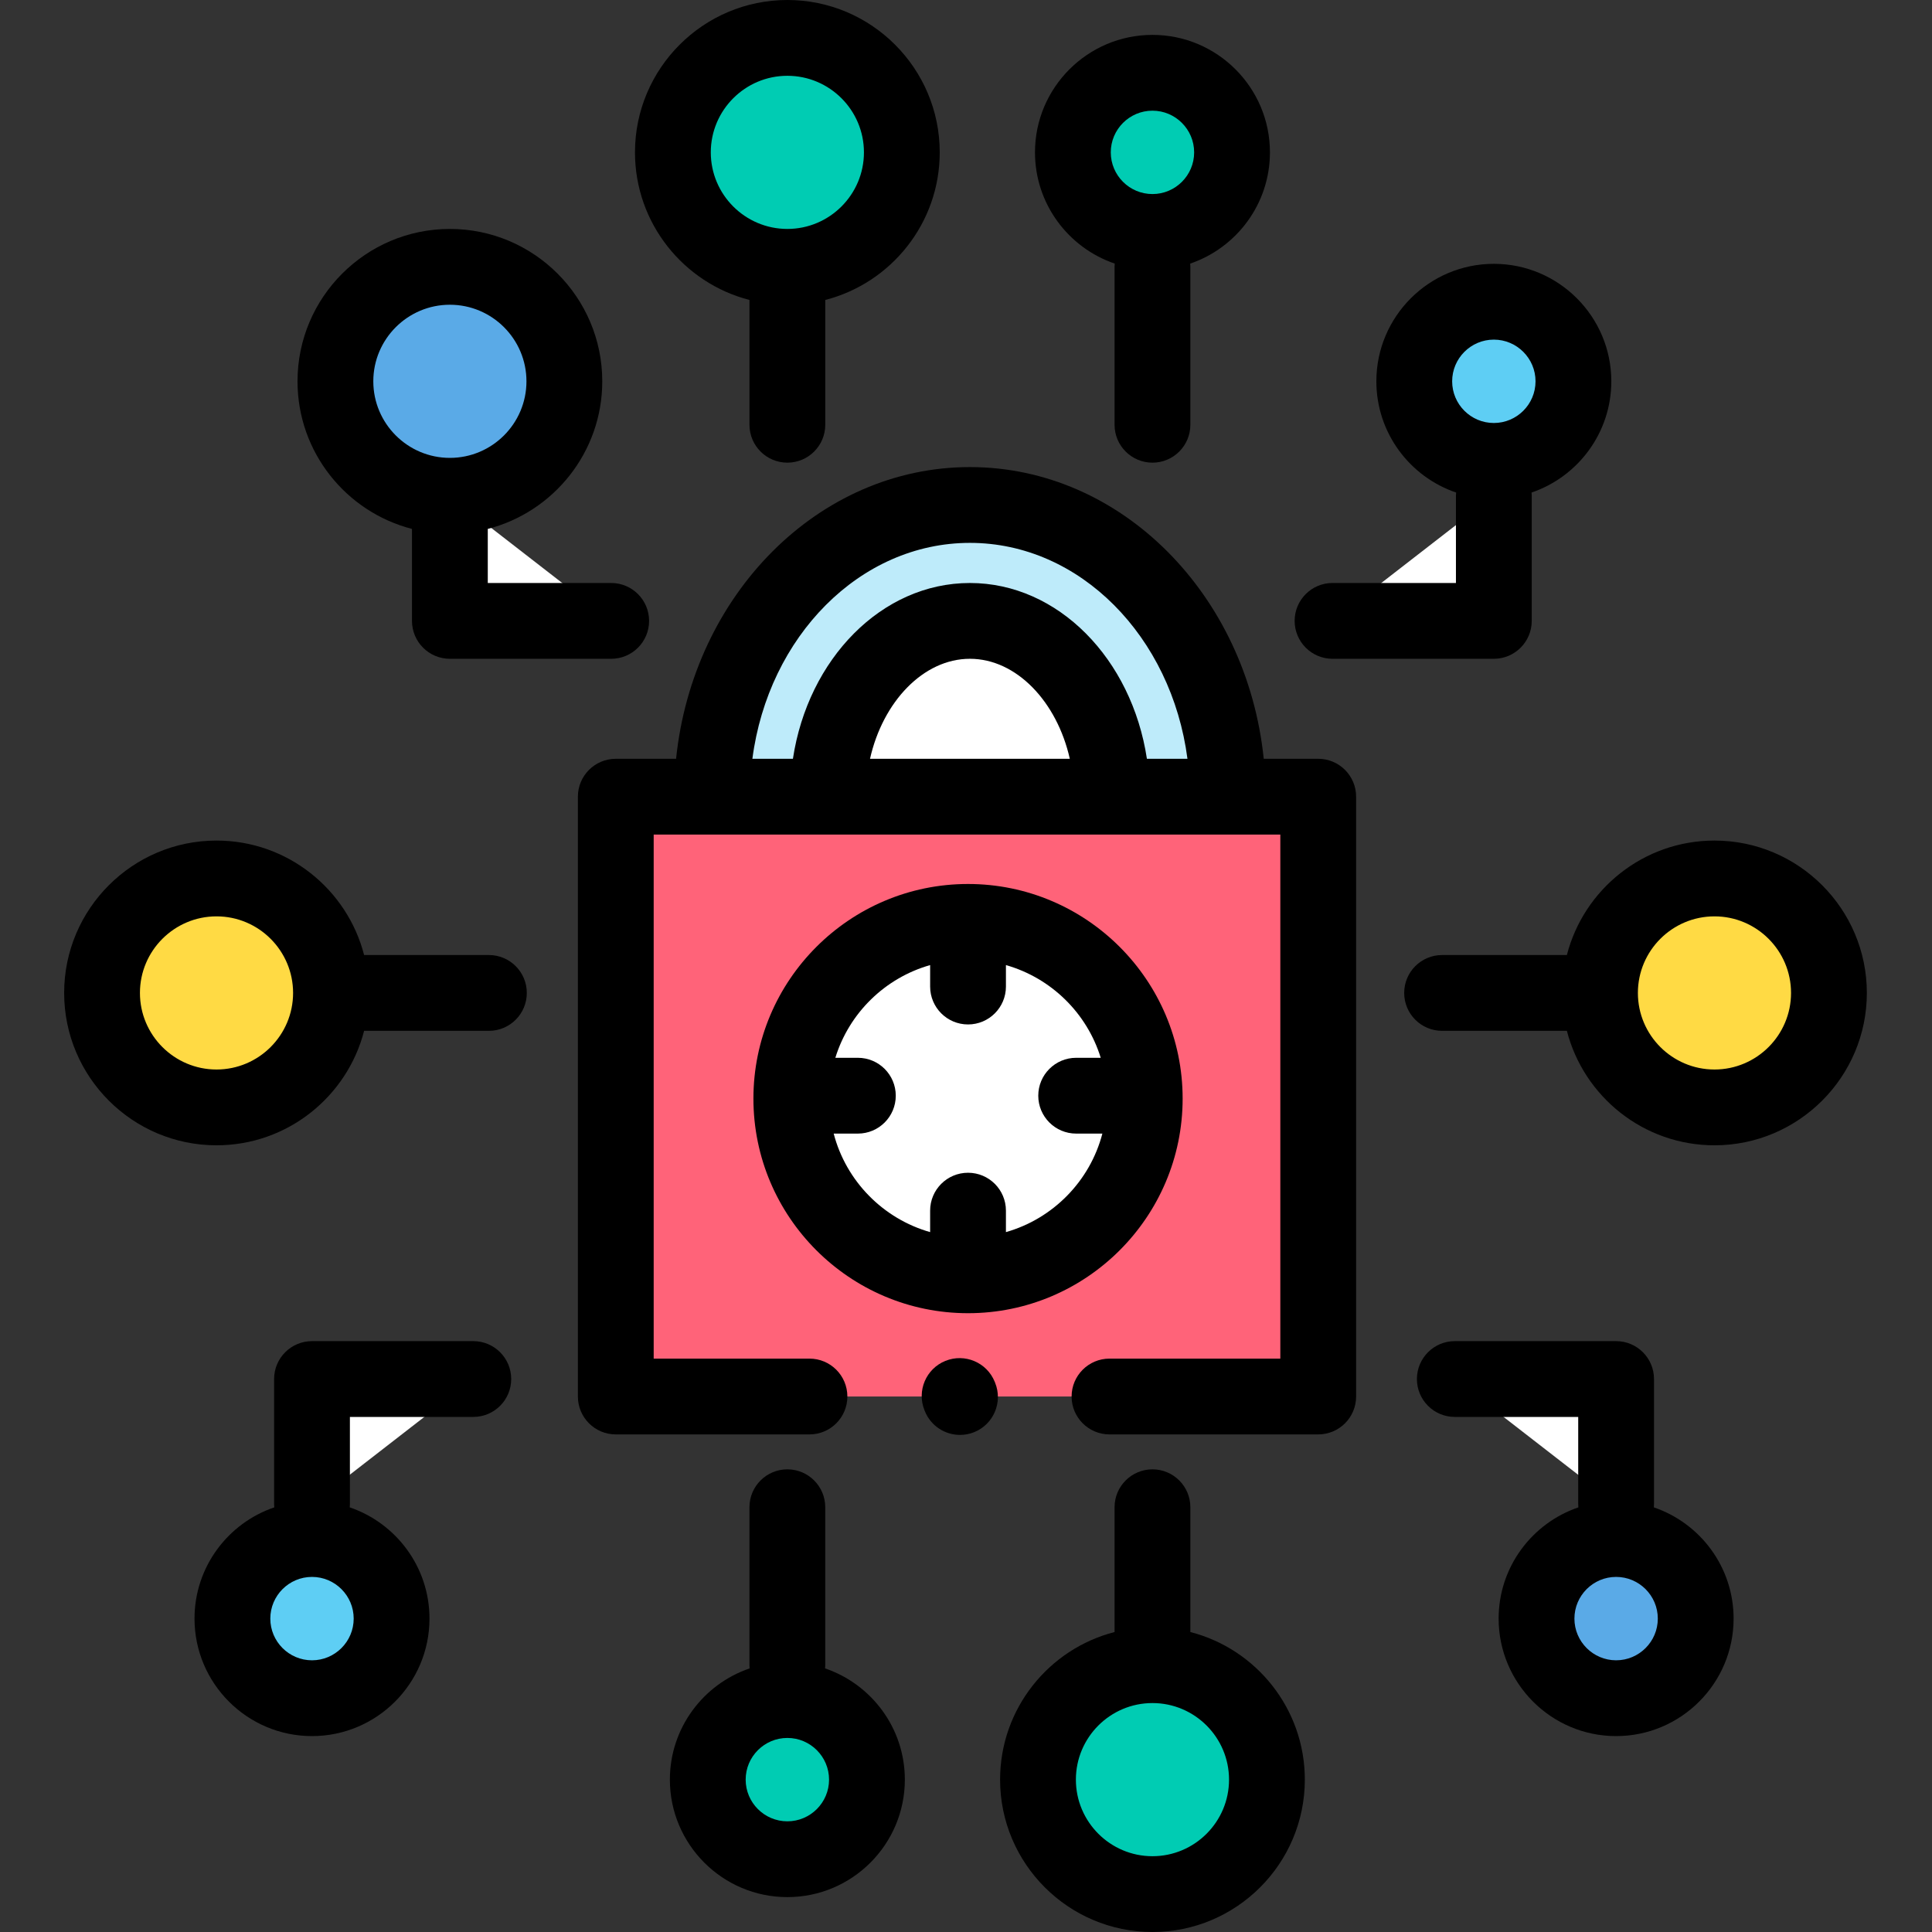 <svg height="512pt" viewBox="-17 0 512 512" width="512pt" xmlns="http://www.w3.org/2000/svg"><rect x="-17" y="0" width="512" height="512" fill="#333333" stroke="none"/><path d="m171.66 211.129c0-42.625 30.66-77.305 68.348-77.305s68.348 34.68 68.348 77.305" fill="#beebfa"/><path d="m277.637 211.129c0-25.688-16.883-46.586-37.629-46.586-20.75 0-37.629 20.898-37.629 46.586" fill="#fff"/><path d="m197.492 370.09h-51.328v-158.961h186.152v158.961h-55.316" fill="#ff6379"/><path d="m286.34 291.141c0 25.863-20.969 46.828-46.832 46.828-25.863 0-46.828-20.965-46.828-46.828 0-25.867 20.965-46.832 46.828-46.832 25.863 0 46.832 20.965 46.832 46.832zm0 0" fill="#fff"/><path d="m336.109 164.539h42.746v-33.152" fill="#fff"/><path d="m399.945 101.051c0 11.648-9.441 21.09-21.09 21.09-11.648 0-21.094-9.441-21.094-21.09 0-11.648 9.445-21.09 21.094-21.09 11.648 0 21.09 9.441 21.09 21.09zm0 0" fill="#5ecef4"/><path d="m108.398 365.457h-42.746v33.152" fill="#fff"/><path d="m86.746 428.949c0 11.648-9.445 21.09-21.094 21.09-11.648 0-21.09-9.441-21.09-21.09 0-11.648 9.441-21.094 21.09-21.094 11.648 0 21.094 9.445 21.094 21.094zm0 0" fill="#5ecef4"/><path d="m368.512 365.457h42.746v33.152" fill="#fff"/><path d="m432.348 428.949c0 11.648-9.441 21.09-21.09 21.09-11.648 0-21.09-9.441-21.09-21.09 0-11.648 9.441-21.094 21.09-21.094 11.648 0 21.09 9.445 21.09 21.094zm0 0" fill="#5aaae7"/><path d="m144.941 164.539h-42.746v-33.152" fill="#fff"/><path d="m132.531 101.051c0 16.754-13.582 30.336-30.336 30.336-16.754 0-30.336-13.582-30.336-30.336 0-16.754 13.582-30.336 30.336-30.336 16.754 0 30.336 13.582 30.336 30.336zm0 0" fill="#5aaae7"/><path d="m221.965 40.379c0 16.754-13.582 30.336-30.336 30.336s-30.336-13.582-30.336-30.336 13.582-30.336 30.336-30.336 30.336 13.582 30.336 30.336zm0 0" fill="#00ccb3"/><path d="m309.477 40.379c0 11.648-9.445 21.09-21.09 21.09-11.648 0-21.094-9.441-21.094-21.09 0-11.648 9.445-21.09 21.094-21.09 11.645 0 21.09 9.441 21.09 21.09zm0 0" fill="#00ccb3"/><path d="m467.66 263.137c0 16.754-13.582 30.336-30.336 30.336-16.754 0-30.336-13.582-30.336-30.336 0-16.754 13.582-30.336 30.336-30.336 16.754 0 30.336 13.582 30.336 30.336zm0 0" fill="#ffda44"/><path d="m70.688 263.137c0 16.754-13.582 30.336-30.336 30.336-16.754 0-30.336-13.582-30.336-30.336 0-16.754 13.582-30.336 30.336-30.336 16.754 0 30.336 13.582 30.336 30.336zm0 0" fill="#ffda44"/><path d="m318.719 471.621c0 16.754-13.578 30.336-30.332 30.336-16.754 0-30.336-13.582-30.336-30.336s13.582-30.336 30.336-30.336c16.754 0 30.332 13.582 30.332 30.336zm0 0" fill="#00ccb3"/><path d="m212.719 471.621c0 11.648-9.441 21.09-21.09 21.09-11.648 0-21.09-9.441-21.09-21.09 0-11.648 9.441-21.09 21.09-21.09 11.648 0 21.09 9.441 21.09 21.09zm0 0" fill="#00ccb3"/><path d="m296.41 291.141c0-31.363-25.512-56.875-56.871-56.875-31.363 0-56.875 25.512-56.875 56.875 0 31.359 25.512 56.871 56.875 56.871 31.359 0 56.871-25.512 56.871-56.871zm-92.473 9.273h6.406c5.547 0 10.043-4.496 10.043-10.043s-4.496-10.043-10.043-10.043h-5.969c3.652-11.859 13.152-21.172 25.121-24.57v5.688c0 5.547 4.496 10.043 10.043 10.043 5.547 0 10.043-4.496 10.043-10.043v-5.688c11.965 3.402 21.469 12.711 25.121 24.57h-6.508c-5.547 0-10.043 4.496-10.043 10.043s4.496 10.043 10.043 10.043h6.945c-3.281 12.586-13.082 22.562-25.559 26.109v-5.688c0-5.547-4.496-10.043-10.043-10.043-5.547 0-10.043 4.496-10.043 10.043v5.688c-12.48-3.551-22.277-13.523-25.559-26.109zm0 0"/><path d="m332.344 201.086h-14.438c-4.484-43.449-37.695-77.305-77.871-77.305-40.176 0-73.383 33.855-77.867 77.305h-15.977c-5.547 0-10.043 4.496-10.043 10.043v158.961c0 5.547 4.496 10.043 10.043 10.043h51.328c5.547 0 10.043-4.496 10.043-10.043s-4.496-10.043-10.043-10.043h-41.285v-138.875h166.066v138.875h-45.27c-5.547 0-10.043 4.496-10.043 10.043s4.496 10.043 10.043 10.043h55.312c5.547 0 10.043-4.496 10.043-10.043v-158.961c0-5.547-4.496-10.043-10.043-10.043zm-118.781 0c3.391-15.109 14.137-26.5 26.473-26.5 12.336 0 23.082 11.391 26.473 26.5zm73.379 0c-4.004-26.449-23.504-46.586-46.906-46.586-23.398 0-42.902 20.137-46.906 46.586h-10.742c4.215-32.34 28.461-57.219 57.648-57.219 29.191 0 53.438 24.879 57.652 57.219zm0 0"/><path d="m336.137 174.586h42.746c5.547 0 10.043-4.5 10.043-10.047v-33.152c0-.289-.02-.574-.043-.859 12.273-4.176 21.133-15.809 21.133-29.477 0-17.164-13.965-31.133-31.133-31.133-17.168 0-31.133 13.969-31.133 31.133 0 13.672 8.855 25.301 21.133 29.477-.023.285-.043.57-.043.859v23.109h-32.703c-5.547 0-10.043 4.496-10.043 10.043 0 5.547 4.496 10.047 10.043 10.047zm31.699-73.535c0-6.09 4.957-11.047 11.047-11.047 6.09 0 11.047 4.957 11.047 11.047 0 6.094-4.957 11.047-11.047 11.047-6.09 0-11.047-4.953-11.047-11.047zm0 0"/><path d="m108.43 355.414h-42.746c-5.547 0-10.043 4.496-10.043 10.043v33.152c0 .293.02.578.043.859-12.277 4.176-21.137 15.809-21.137 29.477 0 17.168 13.969 31.137 31.137 31.137 17.164 0 31.133-13.969 31.133-31.137 0-13.668-8.859-25.301-21.133-29.477.023-.281.043-.57.043-.859v-23.109h32.703c5.547 0 10.043-4.496 10.043-10.043s-4.496-10.043-10.043-10.043zm-31.699 73.535c0 6.09-4.957 11.047-11.047 11.047-6.094 0-11.047-4.957-11.047-11.047 0-6.094 4.953-11.051 11.047-11.051 6.09 0 11.047 4.957 11.047 11.051zm0 0"/><path d="m421.285 399.469c.027-.281.043-.57.043-.859v-33.152c0-5.547-4.496-10.043-10.043-10.043h-42.746c-5.547 0-10.043 4.496-10.043 10.043s4.496 10.043 10.043 10.043h32.703v23.109c0 .293.02.578.043.859-12.273 4.176-21.133 15.809-21.133 29.477 0 17.168 13.969 31.137 31.133 31.137 17.168 0 31.137-13.969 31.137-31.137 0-13.668-8.859-25.301-21.137-29.477zm-9.996 40.527c-6.094 0-11.051-4.957-11.051-11.047 0-6.094 4.957-11.051 11.051-11.051 6.09 0 11.047 4.957 11.047 11.051 0 6.09-4.957 11.047-11.047 11.047zm0 0"/><path d="m92.18 140.168v24.375c0 5.547 4.496 10.043 10.043 10.043h42.75c5.547 0 10.043-4.496 10.043-10.043s-4.496-10.043-10.043-10.043h-32.707v-14.332c17.422-4.477 30.34-20.316 30.34-39.117 0-22.266-18.117-40.379-40.383-40.379s-40.379 18.113-40.379 40.379c0 18.801 12.914 34.641 30.336 39.117zm10.043-59.41c11.191 0 20.293 9.105 20.293 20.293 0 11.191-9.102 20.293-20.293 20.293-11.188 0-20.293-9.102-20.293-20.293 0-11.188 9.105-20.293 20.293-20.293zm0 0"/><path d="m181.617 79.492v33.074c0 5.547 4.496 10.043 10.043 10.043s10.043-4.496 10.043-10.043v-33.074c17.422-4.473 30.336-20.312 30.336-39.113 0-22.266-18.117-40.379-40.379-40.379-22.266 0-40.383 18.113-40.383 40.379 0 18.801 12.914 34.641 30.34 39.113zm10.043-59.406c11.188 0 20.293 9.105 20.293 20.293 0 11.191-9.105 20.293-20.293 20.293-11.191 0-20.293-9.102-20.293-20.293 0-11.188 9.102-20.293 20.293-20.293zm0 0"/><path d="m278.414 69.855c-.023.285-.043.57-.043.859v41.852c0 5.547 4.496 10.043 10.043 10.043 5.547 0 10.043-4.496 10.043-10.043v-41.852c0-.289-.02-.574-.043-.859 12.273-4.176 21.133-15.809 21.133-29.477 0-17.168-13.965-31.133-31.133-31.133-17.168 0-31.133 13.965-31.133 31.133 0 13.668 8.859 25.301 21.133 29.477zm10-40.523c6.09 0 11.047 4.957 11.047 11.047 0 6.094-4.957 11.047-11.047 11.047-6.09 0-11.047-4.953-11.047-11.047 0-6.09 4.953-11.047 11.047-11.047zm0 0"/><path d="m437.355 222.758c-18.801 0-34.641 12.914-39.117 30.336h-33.07c-5.547 0-10.043 4.496-10.043 10.043s4.496 10.043 10.043 10.043h33.07c4.477 17.422 20.316 30.336 39.117 30.336 22.262 0 40.379-18.113 40.379-40.379s-18.117-40.379-40.379-40.379zm0 60.672c-11.191 0-20.297-9.102-20.297-20.293 0-11.191 9.105-20.293 20.297-20.293 11.188 0 20.289 9.102 20.289 20.293 0 11.191-9.102 20.293-20.289 20.293zm0 0"/><path d="m112.566 253.094h-33.074c-4.477-17.422-20.316-30.336-39.113-30.336-22.266 0-40.379 18.113-40.379 40.379s18.113 40.379 40.379 40.379c18.797 0 34.637-12.914 39.113-30.336h33.074c5.547 0 10.043-4.496 10.043-10.043s-4.496-10.043-10.043-10.043zm-72.188 30.336c-11.188 0-20.293-9.102-20.293-20.293 0-11.191 9.105-20.293 20.293-20.293 11.191 0 20.293 9.102 20.293 20.293 0 11.191-9.102 20.293-20.293 20.293zm0 0"/><path d="m298.457 432.508v-33.074c0-5.547-4.496-10.043-10.043-10.043-5.547 0-10.043 4.496-10.043 10.043v33.074c-17.422 4.473-30.336 20.312-30.336 39.113 0 22.266 18.113 40.379 40.379 40.379 22.266 0 40.379-18.113 40.379-40.379 0-18.801-12.914-34.641-30.336-39.113zm-10.043 59.406c-11.191 0-20.293-9.105-20.293-20.293 0-11.191 9.102-20.293 20.293-20.293 11.191 0 20.293 9.102 20.293 20.293 0 11.188-9.102 20.293-20.293 20.293zm0 0"/><path d="m201.656 442.145c.027-.285.043-.57.043-.859v-41.852c0-5.547-4.496-10.043-10.043-10.043s-10.043 4.496-10.043 10.043v41.852c0 .289.02.574.043.859-12.273 4.176-21.133 15.809-21.133 29.477 0 17.168 13.969 31.133 31.133 31.133 17.168 0 31.137-13.965 31.137-31.133 0-13.668-8.859-25.301-21.137-29.477zm-9.996 40.523c-6.094 0-11.051-4.957-11.051-11.047 0-6.094 4.957-11.047 11.051-11.047 6.09 0 11.047 4.953 11.047 11.047 0 6.09-4.957 11.047-11.047 11.047zm0 0"/><path d="m246.613 366.188c-2.082-5.141-7.938-7.617-13.078-5.535-5.141 2.082-7.617 7.938-5.535 13.078l.105.262c1.582 3.906 5.34 6.273 9.309 6.273 1.258 0 2.535-.234 3.77-.734 5.141-2.086 7.617-7.941 5.535-13.082zm0 0"/></svg>